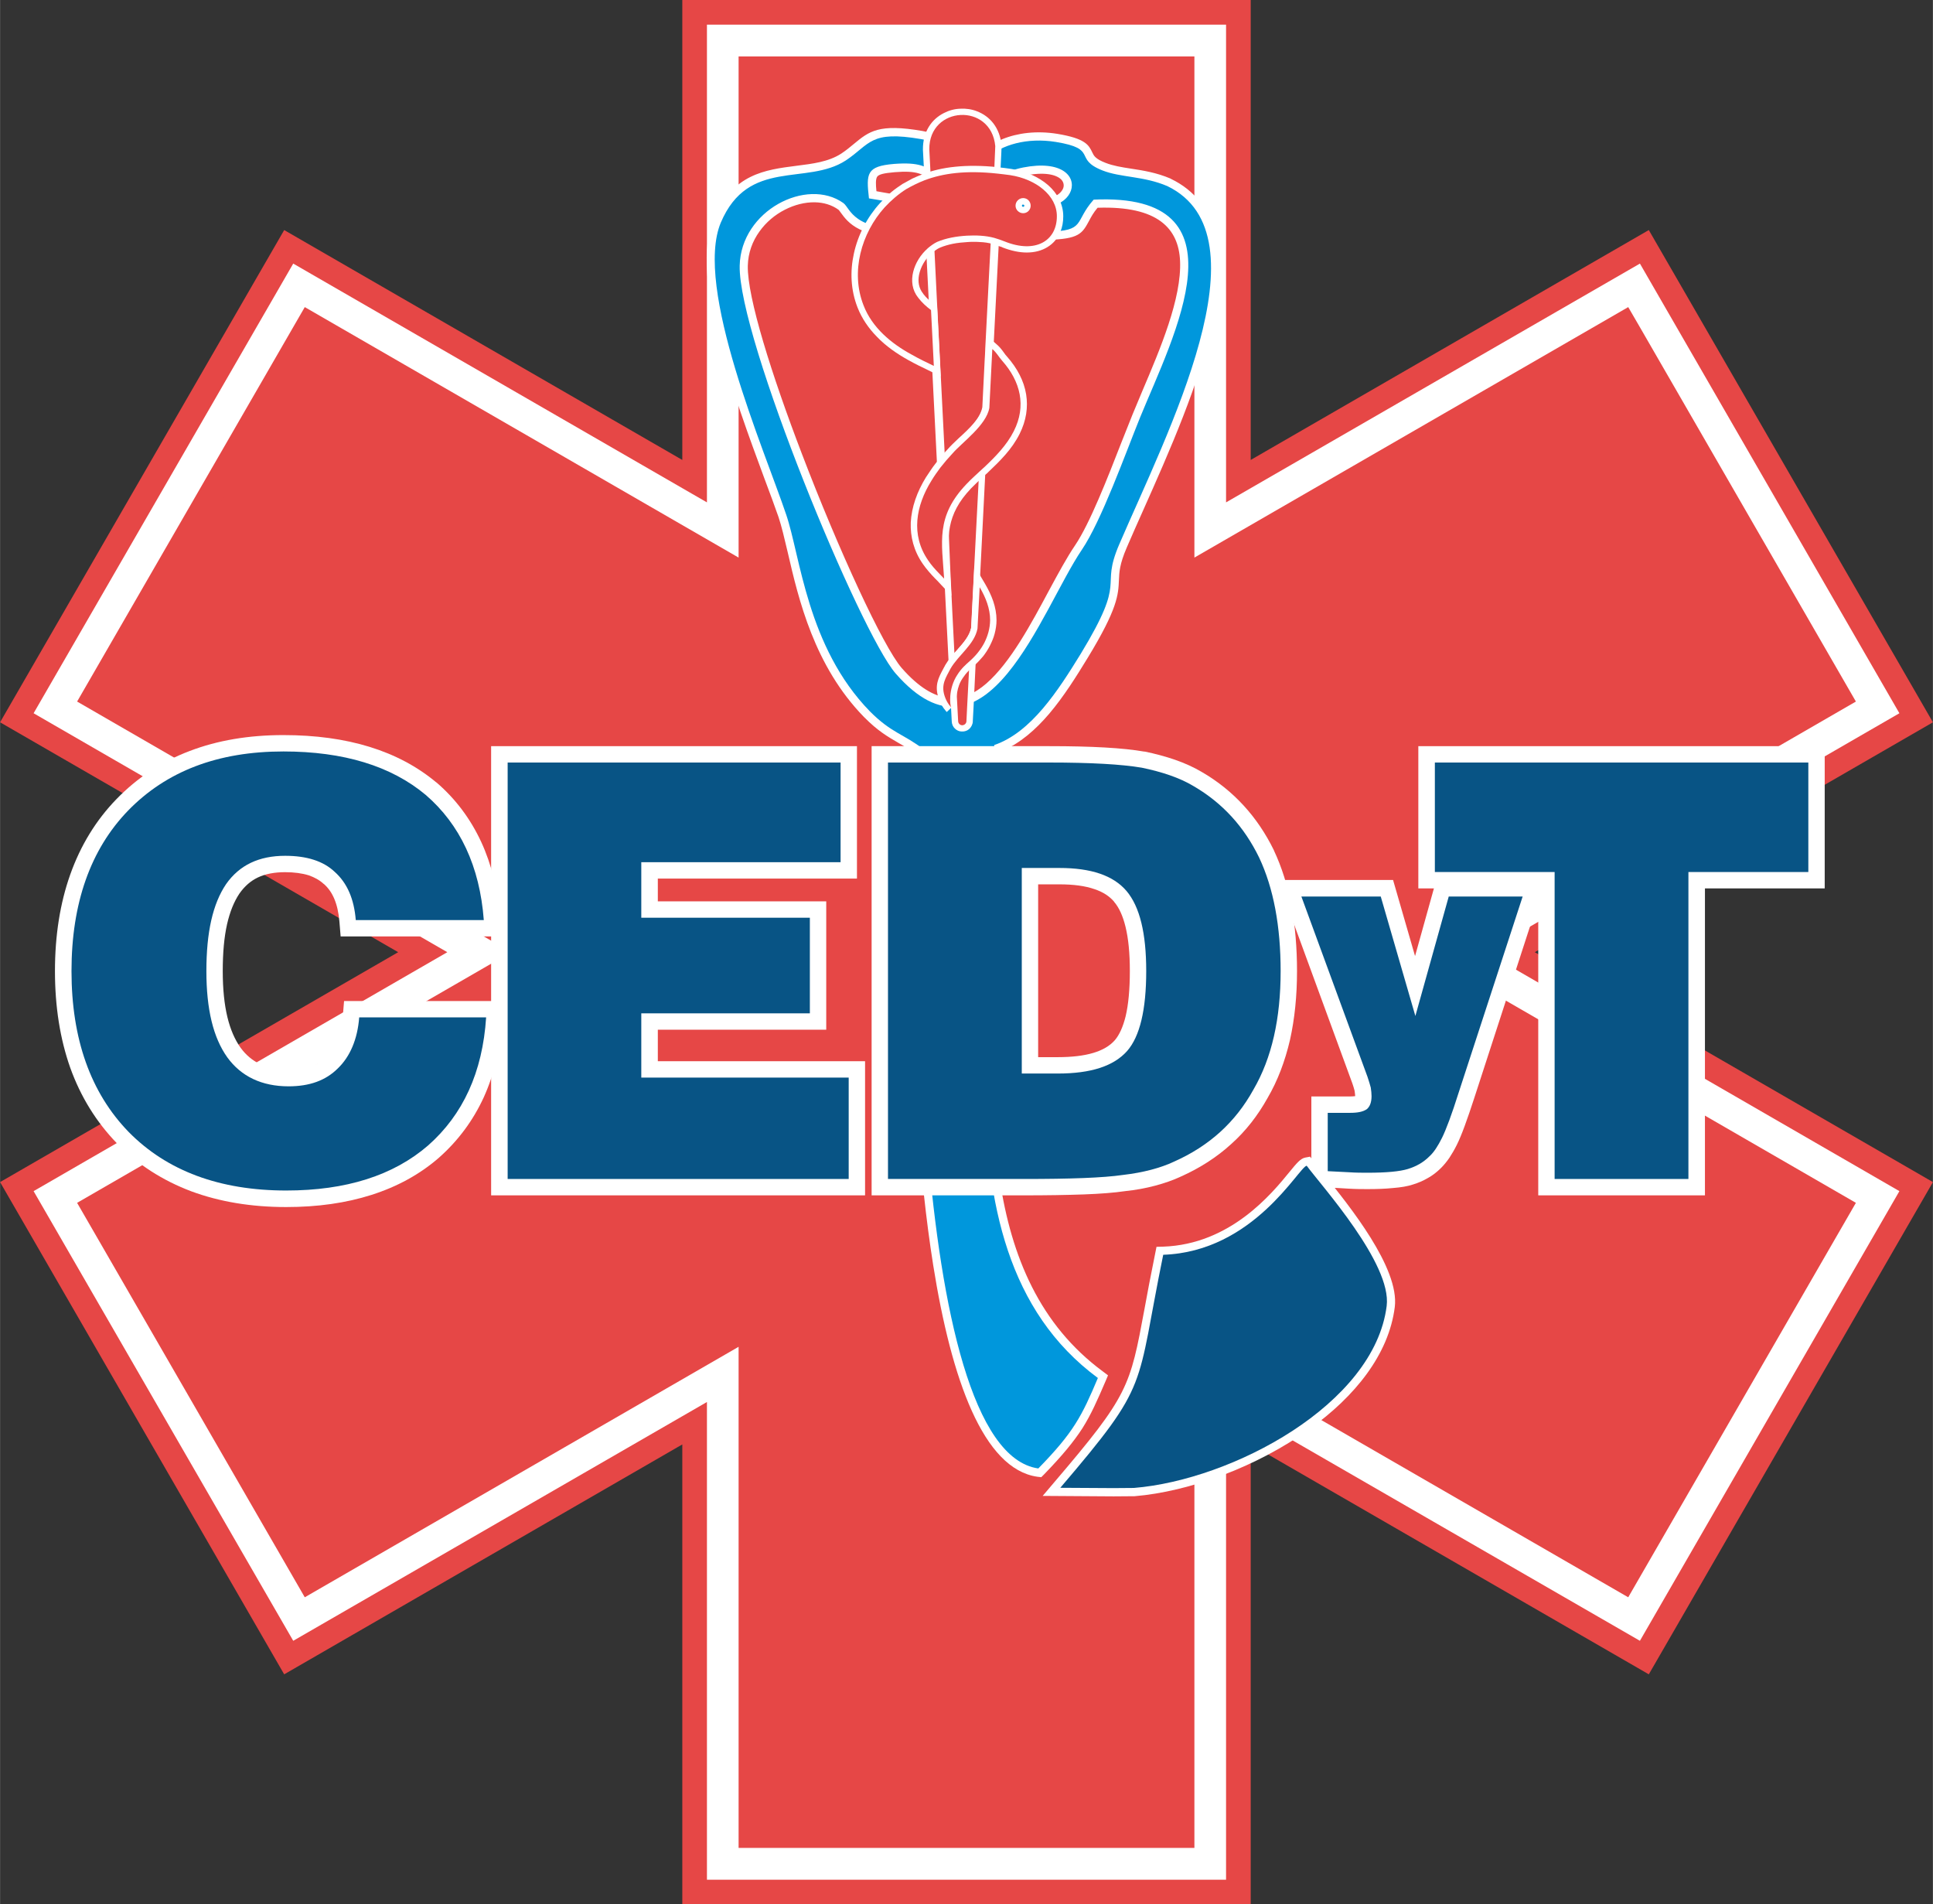 <?xml version="1.0" encoding="UTF-8"?>
<!DOCTYPE svg PUBLIC "-//W3C//DTD SVG 1.1//EN" "http://www.w3.org/Graphics/SVG/1.1/DTD/svg11.dtd">
<!-- Creator: CorelDRAW 2021 (64-Bit) -->
<svg xmlns="http://www.w3.org/2000/svg" xml:space="preserve" width="200px" height="197px" version="1.1" style="shape-rendering:geometricPrecision; text-rendering:geometricPrecision; image-rendering:optimizeQuality; fill-rule:evenodd; clip-rule:evenodd"
viewBox="0 0 123.95 122.1"
 xmlns:xlink="http://www.w3.org/1999/xlink"
 xmlns:xodm="http://www.corel.com/coreldraw/odm/2003">
 <rect x="0" y="0" width="123.95" height="122.1" fill="#333333" stroke="none"/>
 <defs>
  <style type="text/css">
   <![CDATA[
    .fil5 {fill:none}
    .fil6 {fill:none;fill-rule:nonzero}
    .fil2 {fill:#E64746}
    .fil4 {fill:#0097DC}
    .fil8 {fill:#085485}
    .fil1 {fill:white}
    .fil0 {fill:#E64746;fill-rule:nonzero}
    .fil7 {fill:#085485;fill-rule:nonzero}
    .fil3 {fill:white;fill-rule:nonzero}
   ]]>
  </style>
 </defs>
 <g id="Capa_x0020_1">
  <path class="fil0" d="M98.42 61.05l25.53 14.74 -18.22 31.56 -25.53 -14.74 0 29.49 -36.45 0 0 -29.49 -25.53 14.74 -18.22 -31.56 25.53 -14.74 -25.53 -14.74 18.22 -31.56 25.53 14.74 0 -29.49 36.45 0 0 29.49 25.53 -14.74 18.22 31.56 -25.53 14.74zm21.23 15.89l-27.52 -15.89 27.52 -15.89 -15.07 -26.11 -27.54 15.89 0 -31.78 -30.13 0 0 31.78 -27.54 -15.89 -15.07 26.11 27.53 15.89 -27.53 15.9 15.07 26.1 27.54 -15.89 0 31.78 30.13 0 0 -31.78 27.54 15.89 15.07 -26.11z"/>
  <polygon class="fil1" points="95.27,61.05 121.8,76.37 105.16,105.2 78.62,89.89 78.62,120.52 45.33,120.52 45.33,89.89 18.8,105.2 2.15,76.37 28.68,61.05 2.15,45.73 18.8,16.9 45.33,32.21 45.33,1.58 78.62,1.58 78.62,32.21 105.16,16.9 121.8,45.73 "/>
  <path class="fil0" d="M105.2 21.05l13.81 23.93 -27.82 16.07 27.82 16.07 -14.6 25.29 -27.82 -16.06 0 32.13 -29.23 0 0 -32.13 -27.82 16.06 -14.6 -25.29 27.83 -16.07 -27.83 -16.07 14.6 -25.29 27.82 16.06 0 -32.13 29.23 0 0 32.13 27.82 -16.06 0.79 1.36zm9.52 22.78l-11.46 -19.85 -29.83 17.22 0 -34.43 -22.91 0 0 34.43 -29.82 -17.21 -11.46 19.85 29.82 17.21 -29.82 17.21 11.46 19.86 29.82 -17.22 0 34.43 22.91 0 0 -34.43 29.83 17.22 11.46 -19.85 -29.82 -17.22 29.82 -17.22z"/>
  <polygon class="fil2" points="103.83,21.84 116.86,44.41 88.04,61.05 116.86,77.69 103.83,100.26 75.01,83.62 75.01,116.91 48.94,116.91 48.94,83.62 20.12,100.26 7.09,77.69 35.91,61.05 7.09,44.41 20.12,21.84 48.94,38.48 48.94,5.19 75.01,5.19 75.01,38.48 "/>
  <path class="fil3" d="M64.09 12.86c-0.3,-0.82 -0.35,-1.37 -0.1,-1.81 0.25,-0.45 0.73,-0.67 1.51,-0.82l0 -0.01c1.64,-0.32 2.7,-0.01 3.26,0.52 0.43,0.41 0.57,0.94 0.47,1.46 -0.11,0.48 -0.43,0.93 -0.95,1.24 -0.84,0.49 -2.21,0.6 -3.94,-0.29l-0.18 -0.1 -0.07 -0.19zm0.81 -1.3c-0.06,0.12 -0.03,0.35 0.11,0.74 1.25,0.61 2.19,0.55 2.74,0.23 0.25,-0.15 0.41,-0.35 0.45,-0.55 0.03,-0.16 -0.02,-0.34 -0.16,-0.48 -0.34,-0.32 -1.09,-0.49 -2.34,-0.24l0 -0.01c-0.46,0.1 -0.72,0.18 -0.8,0.31zm-7.61 -1.57c0.86,-0.07 1.44,-0.03 1.93,0.12 0.5,0.15 0.87,0.4 1.31,0.74l0.24 0.19 -0.05 0.31c-0.46,2.69 -2,2.42 -4.2,2.03 -0.28,-0.05 -0.58,-0.1 -0.88,-0.14l-0.4 -0.06 -0.05 -0.41c-0.1,-0.91 -0.14,-1.5 0.15,-1.97 0.31,-0.5 0.87,-0.72 1.95,-0.81l0 0zm1.63 1.13c-0.36,-0.11 -0.82,-0.14 -1.55,-0.08 -0.7,0.06 -1.03,0.14 -1.13,0.3 -0.09,0.15 -0.09,0.46 -0.04,0.92 0.17,0.03 0.33,0.06 0.5,0.09 1.48,0.26 2.55,0.44 2.91,-0.87 -0.23,-0.17 -0.44,-0.29 -0.69,-0.36zm0.87 37.01c-0.48,4.68 -0.79,20.97 1.09,32.82 1.06,6.71 2.79,11.95 5.52,12.63 1,-1.03 1.62,-1.8 2.12,-2.58 0.46,-0.74 0.82,-1.49 1.24,-2.48 -8.18,-6.36 -7.44,-18.03 -6.76,-28.82 0.27,-4.24 0.53,-8.34 0.23,-11.88l-0.04 -0.41 0.39 -0.14c1.09,-0.37 2.04,-1.19 2.9,-2.19 0.88,-1.04 1.66,-2.28 2.37,-3.43 1.79,-2.95 1.82,-3.71 1.85,-4.5 0.02,-0.6 0.05,-1.21 0.58,-2.45 0.28,-0.65 0.65,-1.49 1.05,-2.38 3.15,-7.06 7.7,-17.28 2.31,-19.9l0 0c-0.78,-0.34 -1.56,-0.46 -2.29,-0.58 -0.65,-0.1 -1.27,-0.19 -1.85,-0.42l0 0c-1.02,-0.4 -1.22,-0.81 -1.39,-1.18 -0.11,-0.22 -0.2,-0.41 -1.49,-0.62l0 0c-1.11,-0.18 -2.13,-0.06 -2.95,0.27 -0.56,0.23 -1.01,0.56 -1.31,0.94 -0.27,0.36 -0.41,0.78 -0.37,1.23 0.04,0.4 0.21,0.82 0.55,1.27 0.31,0.41 0.79,0.66 1.38,0.81 0.64,0.17 1.4,0.21 2.19,0.19 1.46,-0.03 1.56,-0.23 1.81,-0.68 0.16,-0.31 0.37,-0.7 0.81,-1.2l0.15 -0.16 0.22 -0.01c4.84,-0.23 6.49,1.68 6.62,4.39 0.12,2.66 -1.32,6.03 -2.5,8.81 -0.22,0.51 -0.42,0.99 -0.63,1.49 -0.21,0.53 -0.44,1.12 -0.69,1.76 -0.92,2.35 -2.08,5.32 -3.09,6.82 -0.49,0.71 -1.03,1.72 -1.61,2.8 -1.2,2.23 -2.57,4.79 -4.26,6.26 -1.95,1.7 -4.22,1.99 -6.91,-1.09 -1.27,-1.46 -4.21,-7.82 -6.59,-14.05 -1.98,-5.17 -3.59,-10.28 -3.54,-12.45 0.03,-1.06 0.38,-2.01 0.95,-2.8 0.52,-0.72 1.22,-1.31 1.99,-1.71 0.77,-0.4 1.62,-0.61 2.43,-0.59 0.76,0.02 1.49,0.23 2.11,0.68l0 0c0.16,0.11 0.26,0.25 0.38,0.42 0.33,0.46 0.91,1.26 3.69,1.1l0 0c1.36,-0.06 2.23,-0.54 2.66,-1.17 0.21,-0.3 0.32,-0.63 0.33,-0.97 0.02,-0.35 -0.06,-0.7 -0.22,-1.03 -0.35,-0.71 -1.11,-1.32 -2.24,-1.51l0 0c-2.34,-0.41 -2.81,-0.02 -3.56,0.6 -0.25,0.21 -0.53,0.44 -0.9,0.68l0 0.01c-1.03,0.66 -2.17,0.8 -3.32,0.95 -1.73,0.22 -3.49,0.43 -4.49,2.79l0 0c-1.37,3.26 1.48,10.94 3.27,15.77 0.36,0.98 0.68,1.85 0.93,2.58l0 0c0.22,0.64 0.41,1.44 0.62,2.35 0.68,2.92 1.64,7.01 4.63,10.07 0.78,0.79 1.36,1.12 1.97,1.47 0.44,0.26 0.89,0.51 1.46,0.96l0.23 0.18 -0.03 0.28zm0.05 32.99c-1.86,-11.71 -1.59,-27.73 -1.12,-32.8 -0.4,-0.29 -0.76,-0.49 -1.11,-0.69 -0.67,-0.39 -1.31,-0.75 -2.2,-1.65l-0.01 -0.01c-3.19,-3.27 -4.19,-7.53 -4.89,-10.56 -0.21,-0.89 -0.39,-1.66 -0.59,-2.26l0 0c-0.23,-0.65 -0.55,-1.54 -0.93,-2.54 -1.84,-4.98 -4.78,-12.9 -3.25,-16.54l0 -0.01c1.24,-2.91 3.3,-3.17 5.33,-3.43 1.03,-0.13 2.05,-0.25 2.87,-0.78l0 0c0.32,-0.21 0.58,-0.43 0.81,-0.62 0.98,-0.81 1.6,-1.32 4.41,-0.83l0 0c1.49,0.26 2.51,1.09 3,2.09 0.03,0.05 0.06,0.11 0.08,0.16 0.08,-0.15 0.18,-0.31 0.29,-0.45 0.41,-0.54 1.01,-0.98 1.75,-1.28 0.98,-0.4 2.2,-0.55 3.51,-0.34l0 0c1.82,0.3 2.03,0.72 2.26,1.21 0.09,0.19 0.19,0.4 0.84,0.65l0 0c0.48,0.19 1.03,0.28 1.62,0.37 0.8,0.12 1.66,0.26 2.55,0.64l0.01 0.01c6.35,3.05 1.54,13.84 -1.78,21.29 -0.35,0.79 -0.69,1.54 -1.04,2.36 -0.46,1.07 -0.48,1.58 -0.5,2.08 -0.04,0.93 -0.07,1.82 -2.01,5 -0.72,1.18 -1.52,2.46 -2.46,3.57 -0.87,1.02 -1.85,1.88 -2.97,2.36 0.25,3.52 0,7.52 -0.26,11.64 -0.67,10.66 -1.41,22.21 6.67,28.17l0.33 0.25 -0.16 0.38c-0.53,1.23 -0.92,2.12 -1.48,3.01 -0.57,0.88 -1.29,1.75 -2.45,2.95l-0.19 0.19 -0.26 -0.03c-3.45,-0.5 -5.5,-6.21 -6.67,-13.56zm2.86 -67.16c-0.2,-0.27 -0.37,-0.55 -0.49,-0.82 -0.06,0.14 -0.14,0.27 -0.23,0.4 -0.6,0.88 -1.75,1.55 -3.48,1.63 -3.35,0.18 -4.13,-0.91 -4.59,-1.54 -0.06,-0.09 -0.12,-0.16 -0.14,-0.18l0 0c-0.44,-0.32 -0.97,-0.47 -1.52,-0.48 -0.64,-0.01 -1.31,0.16 -1.93,0.48 -0.63,0.32 -1.2,0.8 -1.62,1.39 -0.45,0.62 -0.73,1.37 -0.75,2.2 -0.04,2.02 1.53,6.99 3.47,12.06 2.34,6.13 5.21,12.36 6.4,13.73 2.17,2.48 3.94,2.29 5.43,0.99 1.54,-1.34 2.87,-3.82 4.02,-5.97 0.59,-1.09 1.14,-2.11 1.67,-2.89 0.94,-1.39 2.08,-4.31 2.98,-6.62 0.26,-0.66 0.5,-1.27 0.7,-1.76 0.18,-0.44 0.4,-0.96 0.63,-1.51 1.14,-2.68 2.53,-5.94 2.42,-8.35 -0.1,-2.07 -1.42,-3.53 -5.29,-3.4 -0.27,0.32 -0.42,0.6 -0.54,0.83 -0.45,0.83 -0.64,1.18 -2.7,1.23 -0.88,0.02 -1.74,-0.03 -2.49,-0.22 -0.8,-0.21 -1.48,-0.58 -1.95,-1.2z"/>
  <path class="fil4" d="M64.58 12.68c-0.48,-1.33 -0.21,-1.69 1.02,-1.94 5.01,-0.98 3.52,4.29 -1.02,1.94zm-7.25 -2.17c1.59,-0.12 2.09,0.14 2.87,0.75 -0.43,2.5 -2.12,1.81 -4.48,1.46 -0.18,-1.6 -0.17,-2.06 1.61,-2.21zm1.94 37.57c-0.77,7.52 -1.12,44.87 7.31,46.07 2.28,-2.33 2.8,-3.38 3.82,-5.8 -11.57,-8.54 -5.57,-27.91 -6.65,-40.58 2.38,-0.81 4.11,-3.51 5.55,-5.85 3.05,-5.02 1.19,-4.04 2.47,-7.02 3.05,-7.09 9.64,-19.81 3.08,-22.97 -1.52,-0.65 -2.98,-0.54 -4.15,-1 -1.91,-0.75 -0.23,-1.38 -3,-1.83 -3.67,-0.59 -6.6,1.88 -4.58,4.55 0.77,1.02 2.33,1.25 4.01,1.21 2.54,-0.06 1.71,-0.61 3,-2.06 10,-0.47 5.12,8.72 2.97,13.98 -0.94,2.32 -2.48,6.63 -3.73,8.47 -2.61,3.86 -6.11,14.61 -11.94,7.93 -2.26,-2.59 -10.11,-21.54 -10,-26.15 0.08,-3.54 4.31,-5.68 6.65,-4.01 0.46,0.34 0.6,1.83 4.4,1.63 4.7,-0.24 4.41,-5.06 0.59,-5.73 -3.3,-0.57 -3.26,0.32 -4.84,1.37 -2.51,1.63 -6.24,-0.18 -8.01,3.98 -1.74,4.15 2.8,14.59 4.19,18.72 0.91,2.65 1.34,8.49 5.37,12.62 1.4,1.41 2.17,1.44 3.49,2.47z"/>
  <path class="fil3" d="M84.09 75.09l0 -4.79 2.48 0c0.13,0 0.24,-0.01 0.33,-0.02l0 0c0,-0.09 -0.02,-0.22 -0.04,-0.36 -0.02,-0.07 -0.04,-0.14 -0.06,-0.21 -0.03,-0.09 -0.06,-0.2 -0.1,-0.3l0 0 -4.76 -12.99 7.39 0 1.41 4.88 1.36 -4.88 6.98 0 -4.53 13.94 0 0c-0.23,0.7 -0.43,1.3 -0.62,1.81 -0.19,0.52 -0.36,0.93 -0.52,1.25 -0.15,0.3 -0.31,0.57 -0.46,0.8 -0.17,0.25 -0.35,0.47 -0.54,0.66l0 0c-0.26,0.26 -0.54,0.48 -0.85,0.65 -0.29,0.17 -0.61,0.31 -0.97,0.42 -0.34,0.11 -0.75,0.18 -1.26,0.22 -0.49,0.05 -1.04,0.07 -1.64,0.07 -0.35,0 -0.72,0 -1.23,-0.03l0 0 -0.67 -0.04 -0.7 -0.03 -1 -0.05 0 -1zm2.1 -2.68l0 1.68 0.38 0.02 0.01 0c0.35,0.02 0.74,0.02 1.11,0.02 0.61,0 1.09,-0.01 1.46,-0.05 0.36,-0.03 0.63,-0.07 0.81,-0.13l0.02 -0.01c0.18,-0.05 0.36,-0.13 0.52,-0.23 0.16,-0.09 0.3,-0.19 0.42,-0.31l0.03 -0.04c0.08,-0.06 0.16,-0.17 0.25,-0.3 0.12,-0.17 0.22,-0.36 0.33,-0.58 0.11,-0.22 0.25,-0.56 0.43,-1.04 0.17,-0.45 0.36,-1.02 0.58,-1.71l0 -0.01 3.65 -11.19 -2.49 0 -2.93 10.45 -3.01 -10.45 -2.8 0 3.71 10.15 0 0.01c0.05,0.14 0.1,0.27 0.14,0.4 0.05,0.16 0.09,0.29 0.11,0.39l0.02 0.07 0.01 0.06 0 0c0.02,0.22 0.05,0.44 0.05,0.67 0,0.31 -0.04,0.59 -0.14,0.86 -0.12,0.33 -0.31,0.6 -0.57,0.81l-0.05 0.02c-0.24,0.17 -0.5,0.29 -0.81,0.35 -0.25,0.06 -0.54,0.09 -0.86,0.09l-0.38 0z"/>
  <path class="fil3" d="M23.03 64.18l9.26 0 -0.08 1.11c-0.11,1.9 -0.52,3.58 -1.19,5.06 -0.69,1.5 -1.65,2.79 -2.87,3.87l-0.01 0.01c-1.22,1.06 -2.66,1.85 -4.32,2.38 -1.63,0.52 -3.45,0.78 -5.47,0.78 -2.25,0 -4.28,-0.34 -6.09,-1.01 -1.83,-0.69 -3.42,-1.71 -4.76,-3.06l0 -0.01c-1.33,-1.37 -2.33,-2.99 -3,-4.85 -0.65,-1.84 -0.98,-3.91 -0.98,-6.2 0,-2.29 0.33,-4.36 0.98,-6.19 0.66,-1.86 1.65,-3.48 2.96,-4.83 1.34,-1.38 2.9,-2.41 4.7,-3.09 1.78,-0.68 3.78,-1.02 6.01,-1.02 4.11,0 7.38,1.01 9.8,3.03l0.02 0.01c1.22,1.05 2.17,2.32 2.86,3.8 0.67,1.45 1.08,3.1 1.22,4.94l0.08 1.13 -10.31 0 -0.08 -0.97c-0.05,-0.57 -0.16,-1.05 -0.33,-1.45 -0.16,-0.38 -0.38,-0.69 -0.66,-0.94l-0.02 -0.01c-0.26,-0.24 -0.58,-0.42 -0.96,-0.55 -0.42,-0.13 -0.93,-0.2 -1.51,-0.2 -0.68,0 -1.27,0.11 -1.75,0.34 -0.46,0.22 -0.85,0.56 -1.18,1.03 -0.35,0.52 -0.61,1.17 -0.79,1.95 -0.19,0.84 -0.28,1.84 -0.28,3.02 0,1.15 0.1,2.13 0.3,2.96 0.19,0.78 0.47,1.43 0.84,1.95l0 0c0.34,0.47 0.76,0.82 1.26,1.06 0.51,0.24 1.12,0.37 1.82,0.37 0.55,0 1.03,-0.08 1.43,-0.22 0.38,-0.14 0.7,-0.35 0.98,-0.63l0.02 -0.01c0.29,-0.28 0.53,-0.63 0.7,-1.05 0.19,-0.43 0.31,-0.95 0.35,-1.54l0.08 -0.97 0.97 0zm6.98 2.1l-6.07 0c-0.09,0.44 -0.21,0.85 -0.37,1.23 -0.29,0.68 -0.68,1.26 -1.17,1.73l0 0c-0.49,0.5 -1.08,0.87 -1.75,1.11 -0.65,0.24 -1.36,0.35 -2.15,0.35 -1.01,0 -1.92,-0.19 -2.72,-0.57 -0.82,-0.39 -1.51,-0.96 -2.07,-1.72l0 -0.01c-0.52,-0.74 -0.91,-1.63 -1.17,-2.68 -0.24,-1.01 -0.36,-2.16 -0.36,-3.46 0,-1.32 0.11,-2.47 0.34,-3.48 0.23,-1.05 0.6,-1.94 1.1,-2.68l0.01 -0.01c0.53,-0.77 1.19,-1.34 2,-1.72 0.78,-0.37 1.66,-0.56 2.65,-0.56 0.79,0 1.51,0.11 2.15,0.31 0.69,0.22 1.28,0.56 1.77,1.03l0 0c0.49,0.45 0.88,0.99 1.15,1.63 0.16,0.36 0.28,0.74 0.37,1.16l6.12 0c-0.17,-1.14 -0.47,-2.17 -0.9,-3.09 -0.56,-1.21 -1.34,-2.24 -2.32,-3.09l0 0c-2.03,-1.68 -4.85,-2.52 -8.45,-2.52 -1.97,0 -3.72,0.29 -5.26,0.87 -1.51,0.58 -2.83,1.44 -3.94,2.59 -1.1,1.14 -1.93,2.49 -2.49,4.07 -0.57,1.6 -0.85,3.43 -0.85,5.49 0,2.05 0.28,3.89 0.86,5.5 0.56,1.57 1.4,2.94 2.51,4.09 1.12,1.13 2.45,1.99 3.99,2.56 1.56,0.58 3.35,0.87 5.36,0.87 1.82,0 3.43,-0.22 4.84,-0.67 1.37,-0.44 2.57,-1.1 3.58,-1.97l0 0c1,-0.88 1.78,-1.93 2.34,-3.16 0.43,-0.95 0.73,-2.02 0.9,-3.2z"/>
  <path class="fil3" d="M31.49 75.59l0 -27.75 23.46 0 0 8.49 -12.77 0 0 1.46 10.8 0 0 8.23 -10.8 0 0 2.02 13.29 0 0 8.6 -23.98 0 0 -1.05zm2.11 -25.65l0 24.6 19.77 0 0 -4.4 -13.3 0 0 -6.22 10.81 0 0 -4.03 -10.81 0 0 -5.67 12.78 0 0 -4.28 -19.25 0z"/>
  <path class="fil3" d="M66.57 67.78l1.25 0c1.83,0 3.03,-0.36 3.67,-1.09l0 0c0.29,-0.34 0.52,-0.85 0.69,-1.53 0.18,-0.76 0.27,-1.73 0.27,-2.9 0,-1.14 -0.09,-2.08 -0.28,-2.85 -0.17,-0.69 -0.41,-1.22 -0.73,-1.59l0 -0.01c-0.3,-0.35 -0.71,-0.62 -1.25,-0.8 -0.6,-0.21 -1.35,-0.31 -2.26,-0.31l-1.36 0 0 11.08zm1.25 2.1l-3.35 0 0 -15.29 3.46 0c1.14,0 2.12,0.14 2.94,0.43 0.89,0.31 1.61,0.78 2.17,1.43l0 0c0.53,0.63 0.92,1.45 1.17,2.47 0.23,0.94 0.35,2.06 0.35,3.34 0,1.31 -0.12,2.44 -0.34,3.39 -0.25,1.03 -0.63,1.84 -1.15,2.43l-0.01 0c-1.06,1.2 -2.77,1.8 -5.24,1.8zm-11.93 5.71l0 -27.75 11.41 0c2.69,0 4.72,0.11 6.08,0.35l0.04 0c0.67,0.14 1.31,0.31 1.92,0.52 0.63,0.22 1.21,0.48 1.73,0.79l0 0c1.02,0.59 1.91,1.31 2.68,2.15 0.77,0.84 1.41,1.79 1.94,2.87l0 0.01c0.5,1.06 0.87,2.24 1.12,3.53 0.24,1.3 0.36,2.7 0.36,4.2 0,1.59 -0.15,3.06 -0.45,4.41 -0.32,1.37 -0.79,2.62 -1.44,3.73l0 0c-0.63,1.13 -1.4,2.12 -2.33,2.95 -0.93,0.85 -2.01,1.54 -3.24,2.09l0 0c-0.49,0.23 -1.04,0.42 -1.64,0.58 -0.6,0.16 -1.25,0.28 -1.93,0.35 -0.68,0.1 -1.56,0.17 -2.64,0.21 -1.13,0.04 -2.39,0.06 -3.8,0.06l-9.81 0 0 -1.05zm2.1 -25.65l0 24.6 7.71 0c1.49,0 2.74,-0.02 3.72,-0.06 1.01,-0.04 1.83,-0.1 2.45,-0.19l0.03 0c0.6,-0.07 1.15,-0.17 1.64,-0.3 0.49,-0.13 0.92,-0.28 1.29,-0.46l0.03 -0.02c1.04,-0.45 1.93,-1.02 2.68,-1.71 0.76,-0.69 1.4,-1.5 1.92,-2.43l0 -0.03c0.54,-0.93 0.94,-1.97 1.21,-3.13 0.27,-1.18 0.4,-2.5 0.4,-3.95 0,-1.39 -0.11,-2.66 -0.33,-3.81 -0.21,-1.12 -0.52,-2.13 -0.95,-3.02l0.01 0c-0.44,-0.89 -0.97,-1.68 -1.59,-2.36 -0.62,-0.68 -1.35,-1.26 -2.19,-1.75l-0.01 -0.01c-0.41,-0.24 -0.86,-0.44 -1.35,-0.61 -0.5,-0.18 -1.05,-0.32 -1.63,-0.44l0 0c-1.24,-0.21 -3.15,-0.32 -5.73,-0.32l-9.31 0z"/>
  <path class="fil3" d="M98.64 75.59l0 -18.63 -7.69 0 0 -9.12 26.06 0 0 9.12 -7.68 0 0 19.68 -10.69 0 0 -1.05zm2.11 -19.68l0 18.63 6.47 0 0 -19.69 7.69 0 0 -4.91 -21.85 0 0 4.91 7.69 0 0 1.06z"/>
  <path class="fil5" d="M85.14 75.09l0 -3.74 1.43 0c0.5,0 0.83,-0.07 1.07,-0.23 0.21,-0.17 0.31,-0.46 0.31,-0.84 0,-0.16 -0.02,-0.35 -0.05,-0.55 -0.05,-0.19 -0.12,-0.42 -0.21,-0.69l-4.24 -11.56 5.09 0 2.22 7.66 2.14 -7.66 4.74 0 -4.1 12.56c-0.45,1.43 -0.81,2.38 -1.07,2.91 -0.26,0.52 -0.52,0.93 -0.81,1.19 -0.38,0.38 -0.83,0.64 -1.38,0.81 -0.52,0.16 -1.38,0.24 -2.59,0.24 -0.36,0 -0.74,0 -1.17,-0.03 -0.45,-0.02 -0.9,-0.05 -1.38,-0.07z"/>
  <path class="fil5" d="M23.03 65.23l8.14 0c-0.23,3.53 -1.49,6.24 -3.72,8.21 -2.23,1.93 -5.27,2.89 -9.1,2.89 -4.27,0 -7.65,-1.26 -10.1,-3.75 -2.45,-2.52 -3.67,-5.98 -3.67,-10.32 0,-4.35 1.22,-7.8 3.63,-10.29 2.46,-2.53 5.76,-3.79 9.96,-3.79 3.86,0 6.91,0.93 9.13,2.79 2.19,1.89 3.46,4.57 3.72,8.02l-8.21 0c-0.11,-1.37 -0.56,-2.38 -1.34,-3.08 -0.74,-0.71 -1.82,-1.04 -3.19,-1.04 -1.67,0 -2.93,0.59 -3.79,1.82 -0.85,1.26 -1.26,3.08 -1.26,5.57 0,2.45 0.44,4.27 1.34,5.53 0.89,1.23 2.22,1.86 3.93,1.86 1.34,0 2.38,-0.37 3.16,-1.15 0.78,-0.75 1.26,-1.86 1.37,-3.27z"/>
  <polygon class="fil5" points="32.55,75.59 32.55,48.89 53.9,48.89 53.9,55.28 41.12,55.28 41.12,58.84 51.93,58.84 51.93,64.97 41.12,64.97 41.12,69.09 54.42,69.09 54.42,75.59 "/>
  <path class="fil5" d="M65.52 68.83l2.3 0c2.15,0 3.6,-0.48 4.46,-1.45 0.81,-0.93 1.22,-2.63 1.22,-5.12 0,-2.42 -0.41,-4.12 -1.26,-5.13 -0.85,-1 -2.27,-1.48 -4.31,-1.48l-2.41 0 0 13.18zm-8.58 6.76l0 -26.7 10.36 0c2.64,0 4.61,0.11 5.91,0.33 1.26,0.26 2.41,0.63 3.34,1.19 1.85,1.08 3.23,2.6 4.19,4.57 0.93,1.97 1.38,4.42 1.38,7.28 0,3.04 -0.56,5.57 -1.75,7.61 -1.15,2.08 -2.82,3.6 -5.09,4.61 -0.85,0.4 -1.96,0.7 -3.26,0.85 -1.3,0.19 -3.42,0.26 -6.32,0.26l-8.76 0z"/>
  <polygon class="fil6" points="99.69,75.59 99.69,55.91 92.01,55.91 92.01,48.89 115.96,48.89 115.96,55.91 108.27,55.91 108.27,75.59 "/>
  <path class="fil7" d="M85.14 75.09l0 -3.74 1.43 0c0.5,0 0.83,-0.07 1.07,-0.23 0.21,-0.17 0.31,-0.46 0.31,-0.84 0,-0.16 -0.02,-0.35 -0.05,-0.55 -0.05,-0.19 -0.12,-0.42 -0.21,-0.69l-4.24 -11.56 5.09 0 2.22 7.66 2.14 -7.66 4.74 0 -4.1 12.56c-0.45,1.43 -0.81,2.38 -1.07,2.91 -0.26,0.52 -0.52,0.93 -0.81,1.19 -0.38,0.38 -0.83,0.64 -1.38,0.81 -0.52,0.16 -1.38,0.24 -2.59,0.24 -0.36,0 -0.74,0 -1.17,-0.03 -0.45,-0.02 -0.9,-0.05 -1.38,-0.07z"/>
  <path class="fil7" d="M23.03 65.23l8.14 0c-0.23,3.53 -1.49,6.24 -3.72,8.21 -2.23,1.93 -5.27,2.89 -9.1,2.89 -4.27,0 -7.65,-1.26 -10.1,-3.75 -2.45,-2.52 -3.67,-5.98 -3.67,-10.32 0,-4.35 1.22,-7.8 3.63,-10.29 2.46,-2.53 5.76,-3.79 9.96,-3.79 3.86,0 6.91,0.93 9.13,2.79 2.19,1.89 3.46,4.57 3.72,8.02l-8.21 0c-0.11,-1.37 -0.56,-2.38 -1.34,-3.08 -0.74,-0.71 -1.82,-1.04 -3.19,-1.04 -1.67,0 -2.93,0.59 -3.79,1.82 -0.85,1.26 -1.26,3.08 -1.26,5.57 0,2.45 0.44,4.27 1.34,5.53 0.89,1.23 2.22,1.86 3.93,1.86 1.34,0 2.38,-0.37 3.16,-1.15 0.78,-0.75 1.26,-1.86 1.37,-3.27z"/>
  <polygon class="fil7" points="32.55,75.59 32.55,48.89 53.9,48.89 53.9,55.28 41.12,55.28 41.12,58.84 51.93,58.84 51.93,64.97 41.12,64.97 41.12,69.09 54.42,69.09 54.42,75.59 "/>
  <path class="fil7" d="M65.52 68.83l2.3 0c2.15,0 3.6,-0.48 4.46,-1.45 0.81,-0.93 1.22,-2.63 1.22,-5.12 0,-2.42 -0.41,-4.12 -1.26,-5.13 -0.85,-1 -2.27,-1.48 -4.31,-1.48l-2.41 0 0 13.18zm-8.58 6.76l0 -26.7 10.36 0c2.64,0 4.61,0.11 5.91,0.33 1.26,0.26 2.41,0.63 3.34,1.19 1.85,1.08 3.23,2.6 4.19,4.57 0.93,1.97 1.38,4.42 1.38,7.28 0,3.04 -0.56,5.57 -1.75,7.61 -1.15,2.08 -2.82,3.6 -5.09,4.61 -0.85,0.4 -1.96,0.7 -3.26,0.85 -1.3,0.19 -3.42,0.26 -6.32,0.26l-8.76 0z"/>
  <polygon class="fil7" points="99.69,75.59 99.69,55.91 92.01,55.91 92.01,48.89 115.96,48.89 115.96,55.91 108.27,55.91 108.27,75.59 "/>
  <path class="fil3" d="M62.55 42.77l-0.12 2.52c-0.03,0.59 -0.05,0.92 -0.05,0.93l0 0.04c-0.01,0.19 -0.1,0.35 -0.22,0.47 -0.13,0.12 -0.3,0.18 -0.49,0.17 -0.17,0 -0.33,-0.08 -0.44,-0.19 -0.12,-0.11 -0.19,-0.27 -0.2,-0.44 0,-0.01 -0.04,-0.85 -0.12,-2.27l0 -0.06 0.01 -0.06c0.03,-0.11 0.07,-0.23 0.11,-0.34 0.05,-0.11 0.11,-0.23 0.18,-0.33 0.11,-0.16 0.22,-0.3 0.33,-0.43 0.11,-0.13 0.22,-0.23 0.33,-0.33l0.73 -0.67 -0.05 0.99z"/>
  <path class="fil0" d="M62.15 42.75c-0.11,2.03 -0.18,3.49 -0.18,3.5 -0.01,0.14 -0.13,0.25 -0.28,0.25 -0.14,-0.01 -0.24,-0.12 -0.25,-0.25 0,0 -0.05,-0.92 -0.12,-2.27 0.04,-0.19 0.12,-0.38 0.23,-0.55 0.19,-0.28 0.39,-0.49 0.6,-0.68z"/>
  <path class="fil3" d="M63.16 30.73l-0.48 9.55 -0.01 0.06c-0.07,0.33 -0.22,0.63 -0.41,0.91 -0.18,0.26 -0.39,0.5 -0.61,0.75l-0.8 0.9 -0.05 -1c-0.09,-1.74 -0.19,-3.71 -0.27,-5.31 -0.07,-1.61 -0.12,-2.82 -0.09,-3.03 0.03,-0.29 0.11,-0.59 0.24,-0.89 0.12,-0.28 0.3,-0.57 0.52,-0.87l0 0 0 0 0 0c0.18,-0.25 0.39,-0.49 0.6,-0.73 0.22,-0.23 0.45,-0.45 0.68,-0.66l0.73 -0.68 -0.05 1zm-1.3 9.47l0.43 -8.46c-0.16,0.18 -0.3,0.35 -0.43,0.53l0 0 -0.01 0.01c-0.18,0.25 -0.32,0.48 -0.42,0.72 -0.1,0.22 -0.16,0.43 -0.18,0.64 -0.02,0.17 0.02,1.34 0.1,2.91 0.05,1.27 0.13,2.81 0.21,4.28l0.03 -0.04c0.13,-0.19 0.23,-0.38 0.27,-0.59z"/>
  <path class="fil0" d="M62.76 30.71c-0.04,0.78 -0.49,9.55 -0.49,9.55 -0.11,0.54 -0.51,0.99 -0.93,1.47 -0.04,0.05 -0.09,0.1 -0.14,0.15 -0.18,-3.5 -0.4,-7.9 -0.36,-8.28 0.05,-0.5 0.28,-1.02 0.69,-1.56l0 -0.01c0.33,-0.46 0.78,-0.9 1.23,-1.32z"/>
  <path class="fil3" d="M64.05 15.52l-0.15 2.95c-0.13,2.57 -0.26,5.13 -0.39,7.7l-0.01 0.04c-0.08,0.47 -0.35,0.92 -0.7,1.35 -0.31,0.39 -0.68,0.75 -1.01,1.08l-0.02 0.01c-0.2,0.2 -0.39,0.39 -0.53,0.54l0 0.01c-0.04,0.04 -0.08,0.09 -0.14,0.15 -0.03,0.04 -0.07,0.08 -0.13,0.15l-0.85 0.97c-0.25,-4.88 -0.49,-9.77 -0.74,-14.66l0.21 -0.17c0.09,-0.06 0.17,-0.12 0.25,-0.17 0.08,-0.05 0.16,-0.1 0.26,-0.14l0.01 -0.01c0.28,-0.12 0.57,-0.21 0.9,-0.28 0.33,-0.07 0.68,-0.11 1.08,-0.14l0 0c0.07,0 0.15,-0.01 0.24,-0.01 0.11,0 0.2,-0.01 0.23,-0.01 0.18,0 0.36,0.01 0.55,0.03 0.19,0.02 0.36,0.04 0.52,0.07l0.44 0.09 -0.02 0.45zm-1.2 2.9l0.13 -2.47c-0.12,-0.01 -0.26,-0.01 -0.42,-0.01 -0.1,0 -0.16,0 -0.2,0 -0.05,0 -0.12,0 -0.21,0.01l0 0c-0.35,0.02 -0.65,0.06 -0.92,0.11 -0.26,0.06 -0.49,0.13 -0.7,0.22 -0.02,0.01 -0.05,0.02 -0.07,0.04l0.58 11.58 0.01 -0.01c0.31,-0.31 0.66,-0.65 0.93,-0.99 0.24,-0.29 0.43,-0.59 0.49,-0.85 0.13,-2.54 0.25,-5.09 0.38,-7.63z"/>
  <path class="fil0" d="M63.53 15.5c-0.1,1.83 -0.2,3.95 -0.32,6.22l-0.03 0.56c-0.01,0.27 -0.02,0.55 -0.04,0.82l-0.15 3.01c-0.14,0.74 -0.93,1.52 -1.57,2.15 -0.21,0.21 -0.41,0.41 -0.57,0.59 -0.1,0.1 -0.19,0.2 -0.27,0.3l-0.26 -5.17 -0.22 -4.27 -0.18 -3.66c0.14,-0.1 0.27,-0.19 0.4,-0.25 0.48,-0.21 1.05,-0.33 1.8,-0.38 0.15,0 0.3,-0.01 0.44,-0.01 0.36,0 0.68,0.03 0.97,0.09z"/>
  <path class="fil3" d="M63.72 11.19c-0.23,-0.02 -0.44,-0.03 -0.63,-0.04 -0.19,-0.01 -0.39,-0.02 -0.61,-0.02 -0.51,0 -0.98,0.03 -1.42,0.1 -0.45,0.06 -0.86,0.15 -1.27,0.28l-0.5 0.16 -0.11 -2.07 0 -0.01c-0.01,-1.16 0.57,-1.95 1.34,-2.34 0.33,-0.17 0.69,-0.27 1.06,-0.28 0.36,-0.02 0.73,0.03 1.08,0.17 0.8,0.31 1.46,1.03 1.56,2.19l0 0c0,0.09 0,0.23 -0.01,0.43 -0.01,0.26 -0.03,0.61 -0.05,1.04l-0.02 0.43 -0.42 -0.04zm-0.6 -0.86c0.09,0.01 0.17,0.01 0.25,0.02 0.01,-0.27 0.02,-0.48 0.03,-0.62 0.01,-0.2 0.04,-0.21 0.03,-0.24l-0.01 -0.04 -0.01 -0.05c-0.07,-0.8 -0.51,-1.3 -1.05,-1.5 -0.23,-0.09 -0.49,-0.13 -0.74,-0.12 -0.26,0.01 -0.51,0.08 -0.73,0.19 -0.51,0.26 -0.9,0.8 -0.89,1.59l0.05 1.03c0.29,-0.07 0.59,-0.13 0.9,-0.17 0.49,-0.07 0.99,-0.1 1.53,-0.1 0.2,0 0.41,0 0.64,0.01z"/>
  <path class="fil0" d="M63.76 10.78c-0.45,-0.03 -0.87,-0.05 -1.28,-0.05 -1.05,0 -1.96,0.12 -2.81,0.39l-0.08 -1.54c-0.03,-2.8 3.97,-3.02 4.23,-0.21 0,0.01 -0.02,0.52 -0.06,1.41z"/>
  <path class="fil3" d="M63.9 39.77c0,0.3 -0.05,0.59 -0.12,0.86 -0.07,0.27 -0.18,0.52 -0.3,0.76 -0.12,0.24 -0.27,0.47 -0.44,0.69 -0.18,0.21 -0.37,0.42 -0.58,0.6 -0.12,0.1 -0.24,0.21 -0.37,0.35 -0.12,0.12 -0.24,0.27 -0.36,0.45 -0.2,0.29 -0.3,0.61 -0.35,0.89 -0.08,0.43 -0.09,0.7 -0.08,0.72l-0.59 0.56c0,0 -0.35,-0.34 -0.53,-0.9l0 0c-0.26,-0.8 -0.01,-1.28 0.29,-1.84 0.05,-0.09 0.09,-0.18 0.12,-0.22l0.01 -0.03c0.21,-0.36 0.49,-0.68 0.77,-0.99 0.4,-0.45 0.8,-0.9 0.91,-1.42l0.2 -3.98 0.69 1.17c0.21,0.36 0.39,0.73 0.52,1.11 0.13,0.39 0.21,0.79 0.21,1.21l0 0.01z"/>
  <path class="fil0" d="M63.49 39.76c-0.01,0.54 -0.15,1.01 -0.37,1.45 -0.23,0.44 -0.55,0.83 -0.92,1.16 -0.26,0.23 -0.55,0.48 -0.81,0.89 -0.6,0.9 -0.48,2 -0.39,2.1 0,0 -0.28,-0.27 -0.43,-0.74 -0.24,-0.73 0.08,-1.17 0.38,-1.75 0.51,-0.88 1.54,-1.55 1.73,-2.57 0.04,-0.8 0.09,-1.71 0.14,-2.65 0.39,0.66 0.67,1.37 0.67,2.11z"/>
  <path class="fil3" d="M65.38 27.82c-0.24,0.48 -0.56,0.93 -0.91,1.33 -0.35,0.4 -0.72,0.76 -1.08,1.1l-0.08 0.08 0 0c-0.1,0.08 -0.17,0.15 -0.25,0.23 -0.27,0.24 -0.53,0.48 -0.79,0.75 -1.63,1.71 -1.52,3.14 -1.38,4.96 0.02,0.25 0.04,0.5 0.05,0.81l0.07 1.12 -0.77 -0.82c-0.05,-0.06 -0.1,-0.11 -0.14,-0.15l-0.15 -0.15c-0.13,-0.14 -0.27,-0.28 -0.4,-0.44 -0.14,-0.16 -0.26,-0.32 -0.38,-0.49 -0.58,-0.84 -0.8,-1.74 -0.77,-2.64 0.05,-1 0.41,-1.99 0.97,-2.9l0 0c0.1,-0.15 0.2,-0.3 0.3,-0.45 0.1,-0.15 0.2,-0.29 0.31,-0.43l0 0c0.12,-0.15 0.25,-0.31 0.39,-0.48 0.15,-0.18 0.29,-0.33 0.41,-0.46l0 0c0.17,-0.2 0.42,-0.43 0.68,-0.68 0.65,-0.59 1.45,-1.34 1.57,-2.01l0.24 -4.58 0.63 0.55c0.2,0.17 0.33,0.34 0.46,0.52 0.07,0.1 0.14,0.2 0.22,0.28 0.65,0.74 1.08,1.55 1.22,2.42 0.13,0.82 0.01,1.67 -0.42,2.53l0 0zm-1.53 0.8c0.31,-0.36 0.59,-0.74 0.8,-1.16l0 -0.01c0.35,-0.69 0.45,-1.38 0.34,-2.03 -0.11,-0.7 -0.47,-1.37 -1,-1.98l-0.14 2.73 -0.01 0.04c-0.16,0.96 -1.08,1.81 -1.82,2.5 -0.25,0.23 -0.47,0.44 -0.63,0.62l0 0c-0.15,0.17 -0.29,0.32 -0.4,0.44 -0.11,0.14 -0.23,0.29 -0.36,0.46l0 0c-0.1,0.13 -0.2,0.26 -0.29,0.39 -0.09,0.13 -0.18,0.27 -0.27,0.42l0 0c-0.49,0.8 -0.82,1.65 -0.85,2.5 -0.03,0.73 0.15,1.46 0.62,2.15l0.01 0c0.06,0.1 0.13,0.19 0.19,0.27 -0.13,-1.85 -0.13,-3.36 1.64,-5.22 0.26,-0.27 0.55,-0.53 0.83,-0.79 0.09,-0.08 0.18,-0.16 0.25,-0.22l0 0 0.07 -0.07c0.35,-0.33 0.7,-0.67 1.02,-1.04z"/>
  <path class="fil0" d="M65.01 27.64c-0.45,0.9 -1.19,1.65 -1.9,2.32 -0.03,0.02 -0.05,0.04 -0.08,0.07 -0.35,0.33 -0.72,0.65 -1.05,1 -2,2.09 -1.58,3.75 -1.44,6.07 -0.1,-0.1 -0.2,-0.2 -0.3,-0.31 -0.26,-0.27 -0.52,-0.55 -0.73,-0.87 -1.12,-1.63 -0.78,-3.49 0.21,-5.09 0.18,-0.3 0.38,-0.58 0.58,-0.85 0.25,-0.32 0.51,-0.62 0.79,-0.92 0.61,-0.7 2.16,-1.8 2.35,-2.91l0.19 -3.77c0.28,0.23 0.4,0.49 0.64,0.76 1.16,1.31 1.56,2.88 0.74,4.5z"/>
  <path class="fil3" d="M65.61 14.08c-0.25,0 -0.47,-0.1 -0.63,-0.27 -0.16,-0.16 -0.26,-0.38 -0.26,-0.63 0,-0.24 0.1,-0.46 0.26,-0.63 0.16,-0.16 0.38,-0.26 0.63,-0.26 0.24,0 0.47,0.1 0.63,0.26 0.16,0.17 0.26,0.39 0.26,0.63 0,0.25 -0.1,0.47 -0.26,0.63 -0.16,0.17 -0.39,0.27 -0.63,0.27zm-0.06 -0.84c0.02,0.01 0.04,0.02 0.06,0.02 0.02,0 0.04,-0.01 0.05,-0.02 0.02,-0.01 0.02,-0.03 0.02,-0.06 0,-0.02 0,-0.04 -0.02,-0.05 -0.01,-0.01 -0.03,-0.02 -0.05,-0.02 -0.02,0 -0.04,0.01 -0.06,0.02 -0.01,0.01 -0.02,0.03 -0.02,0.05 0,0.03 0.01,0.05 0.02,0.06zm-0.83 -1.6c-0.17,-0.03 -0.31,-0.05 -0.41,-0.06 -0.11,-0.01 -0.24,-0.03 -0.39,-0.04 -1,-0.11 -1.84,-0.12 -2.58,-0.04 -0.73,0.07 -1.35,0.23 -1.92,0.44 -0.19,0.08 -0.38,0.16 -0.56,0.25 -0.18,0.09 -0.36,0.18 -0.53,0.28l0 0c-0.23,0.14 -0.45,0.3 -0.66,0.48 -0.22,0.18 -0.43,0.39 -0.63,0.62 -0.73,0.8 -1.26,1.81 -1.49,2.87 -0.22,0.99 -0.17,2.02 0.2,2.98l0.01 0c0.23,0.61 0.59,1.14 1.04,1.6 0.53,0.55 1.18,1 1.85,1.36l0 0c0.26,0.14 0.52,0.28 0.79,0.41l-0.14 -2.71c-0.11,-0.09 -0.22,-0.18 -0.32,-0.28 -0.15,-0.14 -0.29,-0.29 -0.42,-0.46l0 0c-0.45,-0.56 -0.55,-1.22 -0.43,-1.86 0.13,-0.71 0.54,-1.39 1.07,-1.85 0.01,-0.01 0.02,-0.02 0.03,-0.02 0.1,-0.09 0.21,-0.18 0.32,-0.26 0.12,-0.07 0.24,-0.15 0.37,-0.21l0.01 0c0.33,-0.14 0.67,-0.24 1.01,-0.31 0.34,-0.07 0.69,-0.11 1.04,-0.13l0 0c0.31,-0.02 0.62,-0.02 0.93,0 0.32,0.02 0.64,0.07 0.95,0.16l0.01 0c0.06,0.01 0.2,0.06 0.35,0.11 0.14,0.05 0.28,0.1 0.35,0.13l0 0c0.47,0.19 0.9,0.28 1.27,0.28 0.36,0 0.66,-0.08 0.9,-0.23 0.23,-0.14 0.4,-0.35 0.5,-0.61 0.08,-0.19 0.13,-0.42 0.13,-0.67 0,-0.53 -0.27,-1 -0.7,-1.38 -0.49,-0.44 -1.18,-0.74 -1.95,-0.85l0 0zm-0.31 -0.87c0.17,0.02 0.31,0.04 0.43,0.06l0 0c0.92,0.14 1.76,0.51 2.37,1.04 0.6,0.53 0.97,1.22 0.97,2 0,0.36 -0.06,0.69 -0.18,0.98 -0.17,0.42 -0.45,0.76 -0.83,0.99 -0.37,0.23 -0.82,0.35 -1.33,0.35 -0.48,0 -1,-0.11 -1.57,-0.33l0 -0.01c-0.04,-0.01 -0.17,-0.06 -0.31,-0.1 -0.13,-0.05 -0.26,-0.09 -0.32,-0.11l0 0c-0.25,-0.07 -0.51,-0.11 -0.78,-0.12 -0.28,-0.02 -0.56,-0.02 -0.83,0 -0.31,0.02 -0.63,0.05 -0.93,0.11 -0.29,0.06 -0.57,0.14 -0.83,0.25 -0.09,0.04 -0.18,0.09 -0.26,0.15 -0.08,0.06 -0.17,0.12 -0.25,0.19l-0.02 0.02 0 0c-0.4,0.35 -0.71,0.87 -0.81,1.39 -0.08,0.42 -0.02,0.85 0.27,1.2l0 0.01c0.1,0.13 0.22,0.26 0.34,0.37 0.13,0.13 0.27,0.24 0.4,0.34l0.15 0.12 0.23 4.46 -0.81 -0.4 0 0c-0.42,-0.2 -0.83,-0.4 -1.26,-0.64 -0.72,-0.4 -1.44,-0.89 -2.03,-1.51 -0.52,-0.53 -0.95,-1.15 -1.23,-1.86l0 0c-0.44,-1.12 -0.49,-2.31 -0.24,-3.45 0.26,-1.21 0.86,-2.35 1.68,-3.25 0.22,-0.24 0.46,-0.48 0.72,-0.7 0.24,-0.2 0.5,-0.38 0.76,-0.55l0.01 0c0.19,-0.11 0.39,-0.22 0.58,-0.32 0.21,-0.09 0.41,-0.19 0.63,-0.27 0.63,-0.24 1.32,-0.41 2.13,-0.49 0.79,-0.08 1.69,-0.08 2.74,0.03 0.11,0.02 0.25,0.03 0.41,0.05z"/>
  <path class="fil0" d="M65.61 13.67c-0.27,0 -0.49,-0.22 -0.49,-0.48 0,-0.27 0.22,-0.49 0.49,-0.49 0.27,0 0.48,0.22 0.48,0.49 0,0.26 -0.21,0.48 -0.48,0.48zm-0.83 -2.44c-0.28,-0.04 -0.56,-0.07 -0.82,-0.1 -2.04,-0.22 -3.49,-0.02 -4.68,0.43 -0.41,0.16 -0.79,0.35 -1.16,0.56 -0.51,0.32 -0.98,0.73 -1.39,1.17 -1.5,1.66 -2.2,4.14 -1.36,6.28 0.55,1.44 1.79,2.46 3.08,3.16 0.47,0.27 0.95,0.5 1.43,0.73l-0.18 -3.58c-0.31,-0.23 -0.59,-0.49 -0.82,-0.79 -0.79,-0.98 -0.27,-2.39 0.59,-3.15 0.01,-0.01 0.02,-0.02 0.03,-0.03 0.18,-0.15 0.38,-0.3 0.59,-0.4 0.59,-0.25 1.25,-0.36 1.91,-0.4 0.58,-0.03 1.19,-0.01 1.75,0.14 0.12,0.03 0.56,0.18 0.67,0.23 1.98,0.8 3.35,-0.04 3.35,-1.61 0.01,-1.34 -1.35,-2.39 -2.99,-2.64z"/>
  <path class="fil3" d="M69.12 94.87l2.28 0.02 1.26 -0.01 0 0c3.33,-0.27 7.49,-1.8 10.72,-4.12 2.66,-1.92 4.68,-4.37 5.02,-7.09 0.25,-2.06 -2.79,-5.83 -4.33,-7.72 -0.13,-0.16 -0.25,-0.31 -0.35,-0.45 -0.05,0.08 -0.1,0.17 -0.19,0.27 -1.22,1.5 -3.95,4.83 -8.5,5.18 -0.25,1.23 -0.44,2.26 -0.61,3.16 -0.92,5 -1.06,5.74 -5.3,10.76zm2.28 1.07l-4.54 -0.03 0.73 -0.86c4.78,-5.6 4.87,-6.12 5.8,-11.13 0.18,-0.99 0.4,-2.16 0.69,-3.58l0.08 -0.4 0.42 -0.01c4.32,-0.15 6.97,-3.39 8.14,-4.83 0.41,-0.5 0.67,-0.82 0.97,-0.88l0.32 -0.06 0.2 0.27c0.14,0.19 0.38,0.49 0.68,0.86 1.63,2.01 4.86,6.01 4.55,8.51 -0.38,3.04 -2.56,5.74 -5.45,7.81 -3.38,2.44 -7.74,4.03 -11.24,4.32l-0.04 0 -1.31 0.01z"/>
  <path class="fil8" d="M67.99 95.39l3.41 0.02 1.31 -0.01c6.28,-0.51 15.42,-5.35 16.21,-11.67 0.34,-2.7 -4.17,-7.69 -5.13,-8.99 -0.51,0.09 -3.39,5.51 -9.2,5.71 -1.78,8.69 -0.79,8.13 -6.6,14.94z"/>
 </g>
</svg>
